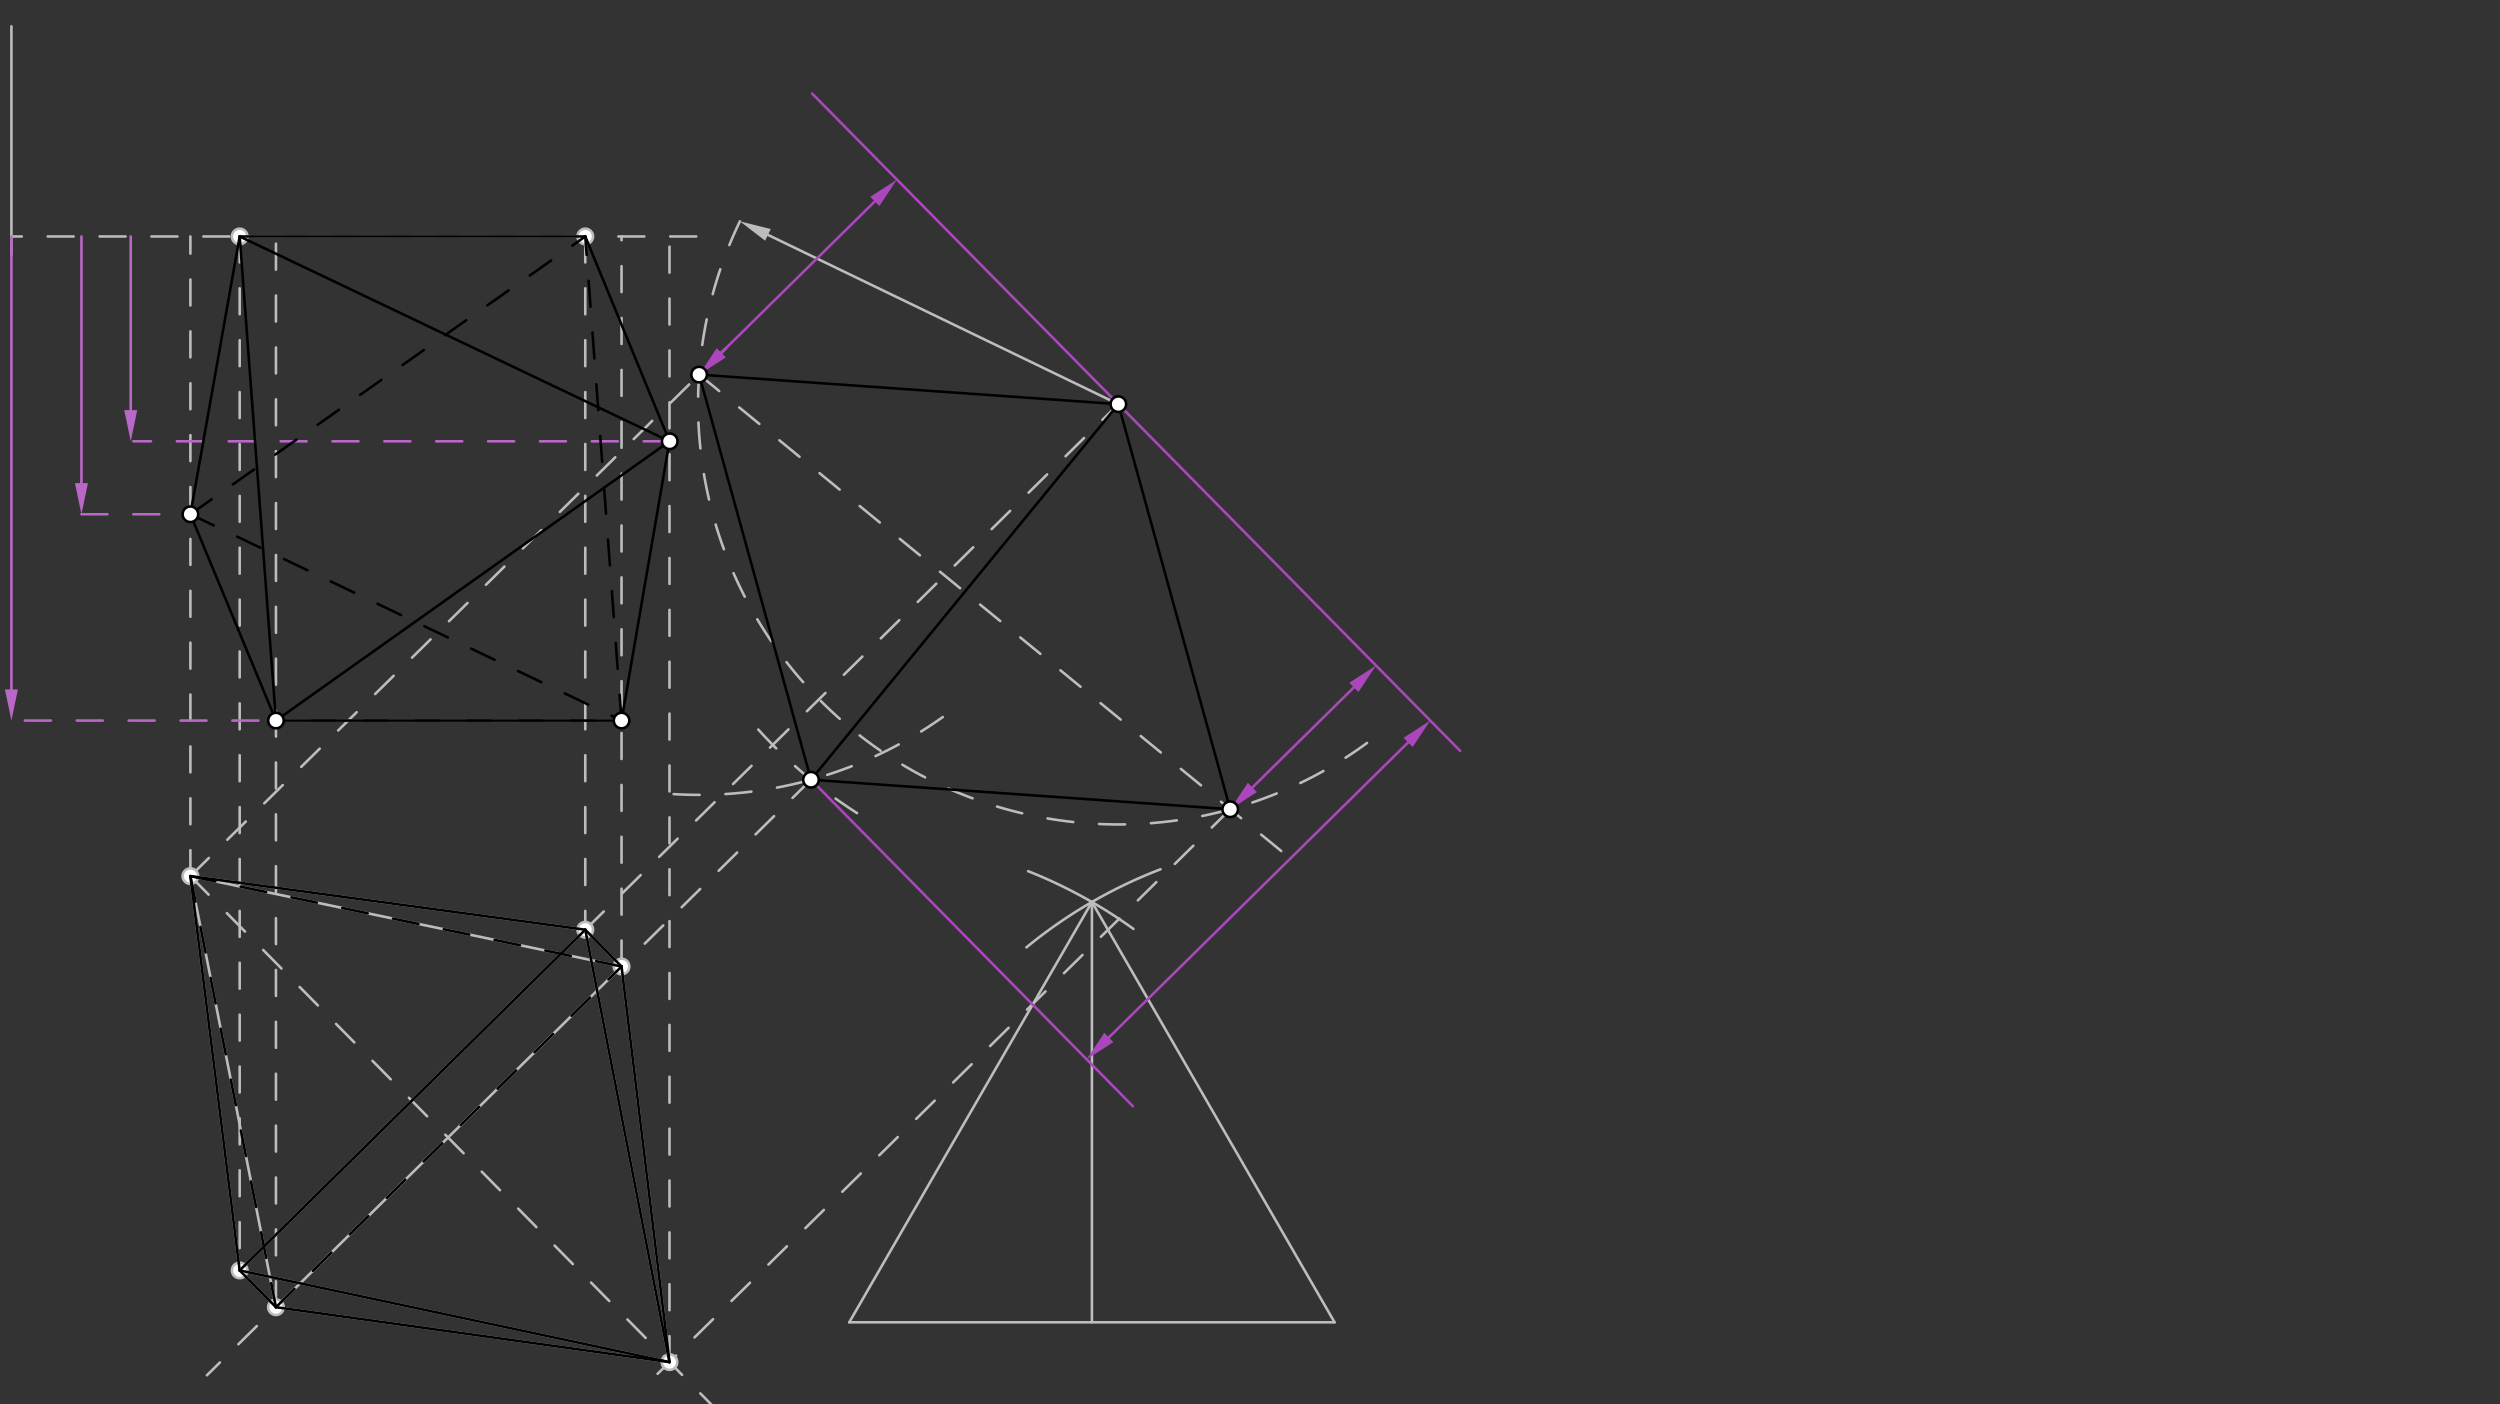 <svg xmlns="http://www.w3.org/2000/svg" class="svg--816" height="100%" preserveAspectRatio="xMidYMid meet" viewBox="0 0 963.78 541.417" width="100%"><rect x="0" y="0" width="963.78" height="541.417" fill="#333333" stroke="none"/><defs><marker id="marker-arrow" markerHeight="16" markerUnits="userSpaceOnUse" markerWidth="24" orient="auto-start-reverse" refX="24" refY="4" viewBox="0 0 24 8"><path d="M 0 0 L 24 4 L 0 8 z" stroke="inherit"></path></marker></defs><g class="aux-layer--949"><g class="element--733"><line stroke="#BDBDBD" stroke-dasharray="none" stroke-linecap="round" stroke-width="1" x1="4.4" x2="4.4" y1="10.162" y2="98.162"></line></g><g class="element--733"><line stroke="#BDBDBD" stroke-dasharray="none" stroke-linecap="round" stroke-width="1" x1="92.4" x2="225.628" y1="91.162" y2="91.162"></line></g><g class="element--733"><line stroke="#BDBDBD" stroke-dasharray="10" stroke-linecap="round" stroke-width="1" x1="92.4" x2="92.4" y1="91.162" y2="489.762"></line></g><g class="element--733"><line stroke="#BDBDBD" stroke-dasharray="none" stroke-linecap="round" stroke-width="1" x1="92.4" x2="225.628" y1="489.762" y2="358.417"></line></g><g class="element--733"><line stroke="#BDBDBD" stroke-dasharray="none" stroke-linecap="round" stroke-width="1" x1="225.628" x2="73.4" y1="358.417" y2="337.762"></line></g><g class="element--733"><line stroke="#BDBDBD" stroke-dasharray="none" stroke-linecap="round" stroke-width="1" x1="73.4" x2="92.4" y1="337.762" y2="489.762"></line></g><g class="element--733"><line stroke="#BDBDBD" stroke-dasharray="10" stroke-linecap="round" stroke-width="1" x1="225.628" x2="225.628" y1="91.162" y2="358.417"></line></g><g class="element--733"><line stroke="#BDBDBD" stroke-dasharray="10" stroke-linecap="round" stroke-width="1" x1="225.628" x2="431.138" y1="358.417" y2="155.812"></line></g><g class="element--733"><line stroke="#BDBDBD" stroke-dasharray="none" stroke-linecap="round" stroke-width="1" x1="327.4" x2="514.487" y1="509.762" y2="509.762"></line></g><g class="element--733"><path d="M 395.7 365.225 A 187.087 187.087 0 0 1 447.396 335.119" fill="none" stroke="#BDBDBD" stroke-dasharray="none" stroke-linecap="round" stroke-width="1"></path></g><g class="element--733"><path d="M 436.937 358.095 A 187.087 187.087 0 0 0 396.35 335.845" fill="none" stroke="#BDBDBD" stroke-dasharray="none" stroke-linecap="round" stroke-width="1"></path></g><g class="element--733"><line stroke="#BDBDBD" stroke-dasharray="none" stroke-linecap="round" stroke-width="1" x1="327.4" x2="420.943" y1="509.762" y2="347.741"></line></g><g class="element--733"><line stroke="#BDBDBD" stroke-dasharray="none" stroke-linecap="round" stroke-width="1" x1="420.943" x2="514.487" y1="347.741" y2="509.762"></line></g><g class="element--733"><line stroke="#BDBDBD" stroke-dasharray="none" stroke-linecap="round" stroke-width="1" x1="420.943" x2="420.943" y1="347.741" y2="509.762"></line></g><g class="element--733"><path d="M 285.249 85.331 A 162.022 162.022 0 0 0 529.195 284.792" fill="none" stroke="#BDBDBD" stroke-dasharray="10" stroke-linecap="round" stroke-width="1"></path></g><g class="element--733"><line stroke="#BDBDBD" stroke-dasharray="none" stroke-linecap="round" stroke-width="1" x1="431.138" x2="296.054" y1="155.812" y2="90.551"></line><path d="M285.249,85.331 l12,2.5 l0,-5 z" fill="#BDBDBD" stroke="#BDBDBD" stroke-width="0" transform="rotate(25.786, 285.249, 85.331)"></path></g><g class="element--733"><line stroke="#BDBDBD" stroke-dasharray="10" stroke-linecap="round" stroke-width="1" x1="73.4" x2="281.013" y1="337.762" y2="133.084"></line></g><g class="element--733"><path d="M 259.71 306.142 A 162.022 162.022 0 0 0 364.287 275.832" fill="none" stroke="#BDBDBD" stroke-dasharray="10" stroke-linecap="round" stroke-width="1"></path></g><g class="element--733"><path d="M 330.398 313.46 A 187.087 187.087 0 0 1 286.512 274.491" fill="none" stroke="#BDBDBD" stroke-dasharray="10" stroke-linecap="round" stroke-width="1"></path></g><g class="element--733"><line stroke="#BDBDBD" stroke-dasharray="10" stroke-linecap="round" stroke-width="1" x1="269.517" x2="495.646" y1="144.417" y2="329.484"></line></g><g class="element--733"><line stroke="#BDBDBD" stroke-dasharray="10" stroke-linecap="round" stroke-width="1" x1="312.647" x2="79.769" y1="300.593" y2="530.18"></line></g><g class="element--733"><line stroke="#BDBDBD" stroke-dasharray="none" stroke-linecap="round" stroke-width="1" x1="92.4" x2="106.381" y1="489.762" y2="503.944"></line></g><g class="element--733"><line stroke="#BDBDBD" stroke-dasharray="none" stroke-linecap="round" stroke-width="1" x1="225.628" x2="239.609" y1="358.417" y2="372.598"></line></g><g class="element--733"><line stroke="#BDBDBD" stroke-dasharray="none" stroke-linecap="round" stroke-width="1" x1="106.381" x2="239.609" y1="503.944" y2="372.598"></line></g><g class="element--733"><line stroke="#BDBDBD" stroke-dasharray="none" stroke-linecap="round" stroke-width="1" x1="239.609" x2="73.4" y1="372.598" y2="337.762"></line></g><g class="element--733"><line stroke="#BDBDBD" stroke-dasharray="none" stroke-linecap="round" stroke-width="1" x1="73.4" x2="106.381" y1="337.762" y2="503.944"></line></g><g class="element--733"><line stroke="#BDBDBD" stroke-dasharray="10" stroke-linecap="round" stroke-width="1" x1="73.4" x2="285.654" y1="337.762" y2="553.06"></line></g><g class="element--733"><line stroke="#BDBDBD" stroke-dasharray="10" stroke-linecap="round" stroke-width="1" x1="474.268" x2="251.592" y1="311.988" y2="531.516"></line></g><g class="element--733"><line stroke="#BDBDBD" stroke-dasharray="none" stroke-linecap="round" stroke-width="1" x1="239.609" x2="258.095" y1="372.598" y2="525.105"></line></g><g class="element--733"><line stroke="#BDBDBD" stroke-dasharray="none" stroke-linecap="round" stroke-width="1" x1="258.095" x2="106.381" y1="525.105" y2="503.944"></line></g><g class="element--733"><line stroke="#BDBDBD" stroke-dasharray="none" stroke-linecap="round" stroke-width="1" x1="225.628" x2="258.095" y1="358.417" y2="525.105"></line></g><g class="element--733"><line stroke="#BDBDBD" stroke-dasharray="none" stroke-linecap="round" stroke-width="1" x1="258.095" x2="92.4" y1="525.105" y2="489.762"></line></g><g class="element--733"><line stroke="#AB47BC" stroke-dasharray="none" stroke-linecap="round" stroke-width="1" x1="313.109" x2="562.909" y1="36.091" y2="289.472"></line></g><g class="element--733"><line stroke="#AB47BC" stroke-dasharray="none" stroke-linecap="round" stroke-width="1" x1="482.813" x2="521.931" y1="303.563" y2="264.999"></line><path d="M474.268,311.988 l12,2.5 l0,-5 z" fill="#AB47BC" stroke="#AB47BC" stroke-width="0" transform="rotate(315.408, 474.268, 311.988)"></path><path d="M530.476,256.574 l12,2.5 l0,-5 z" fill="#AB47BC" stroke="#AB47BC" stroke-width="0" transform="rotate(135.408, 530.476, 256.574)"></path></g><g class="element--733"><line stroke="#AB47BC" stroke-dasharray="none" stroke-linecap="round" stroke-width="1" x1="278.063" x2="337.235" y1="135.992" y2="77.656"></line><path d="M269.517,144.417 l12,2.5 l0,-5 z" fill="#AB47BC" stroke="#AB47BC" stroke-width="0" transform="rotate(315.408, 269.517, 144.417)"></path><path d="M345.781,69.231 l12,2.5 l0,-5 z" fill="#AB47BC" stroke="#AB47BC" stroke-width="0" transform="rotate(135.408, 345.781, 69.231)"></path></g><g class="element--733"><line stroke="#AB47BC" stroke-dasharray="none" stroke-linecap="round" stroke-width="1" x1="312.647" x2="436.715" y1="300.593" y2="426.438"></line></g><g class="element--733"><line stroke="#AB47BC" stroke-dasharray="none" stroke-linecap="round" stroke-width="1" x1="542.844" x2="427.463" y1="286.212" y2="399.962"></line><path d="M551.389,277.787 l12,2.5 l0,-5 z" fill="#AB47BC" stroke="#AB47BC" stroke-width="0" transform="rotate(135.408, 551.389, 277.787)"></path><path d="M418.918,408.386 l12,2.5 l0,-5 z" fill="#AB47BC" stroke="#AB47BC" stroke-width="0" transform="rotate(315.408, 418.918, 408.386)"></path></g><g class="element--733"><line stroke="#BDBDBD" stroke-dasharray="10" stroke-linecap="round" stroke-width="1" x1="73.4" x2="73.4" y1="337.762" y2="91.162"></line></g><g class="element--733"><line stroke="#BDBDBD" stroke-dasharray="10" stroke-linecap="round" stroke-width="1" x1="268.4" x2="4.4" y1="91.162" y2="91.162"></line></g><g class="element--733"><line stroke="#BDBDBD" stroke-dasharray="10" stroke-linecap="round" stroke-width="1" x1="106.381" x2="106.381" y1="503.944" y2="91.162"></line></g><g class="element--733"><line stroke="#BDBDBD" stroke-dasharray="10" stroke-linecap="round" stroke-width="1" x1="239.609" x2="239.609" y1="372.598" y2="91.162"></line></g><g class="element--733"><line stroke="#BDBDBD" stroke-dasharray="10" stroke-linecap="round" stroke-width="1" x1="258.095" x2="258.095" y1="525.105" y2="91.162"></line></g><g class="element--733"><line stroke="#BA68C8" stroke-dasharray="10" stroke-linecap="round" stroke-width="1" x1="31.4" x2="73.4" y1="198.256" y2="198.256"></line></g><g class="element--733"><line stroke="#BA68C8" stroke-dasharray="none" stroke-linecap="round" stroke-width="1" x1="31.4" x2="31.4" y1="186.256" y2="91.162"></line><path d="M31.4,198.256 l12,2.5 l0,-5 z" fill="#BA68C8" stroke="#BA68C8" stroke-width="0" transform="rotate(270, 31.4, 198.256)"></path></g><g class="element--733"><line stroke="#BA68C8" stroke-dasharray="10" stroke-linecap="round" stroke-width="1" x1="239.609" x2="6.4" y1="277.786" y2="277.786"></line></g><g class="element--733"><line stroke="#BA68C8" stroke-dasharray="none" stroke-linecap="round" stroke-width="1" x1="4.4" x2="4.4" y1="91.162" y2="265.786"></line><path d="M4.4,277.786 l12,2.5 l0,-5 z" fill="#BA68C8" stroke="#BA68C8" stroke-width="0" transform="rotate(270, 4.4, 277.786)"></path></g><g class="element--733"><line stroke="#BA68C8" stroke-dasharray="10" stroke-linecap="round" stroke-width="1" x1="258.187" x2="51.4" y1="170.122" y2="170.122"></line></g><g class="element--733"><line stroke="#BA68C8" stroke-dasharray="none" stroke-linecap="round" stroke-width="1" x1="50.4" x2="50.4" y1="91.162" y2="158.122"></line><path d="M50.4,170.122 l12,2.5 l0,-5 z" fill="#BA68C8" stroke="#BA68C8" stroke-width="0" transform="rotate(270, 50.4, 170.122)"></path></g><g class="element--733"><circle cx="92.4" cy="489.762" r="3" stroke="#BDBDBD" stroke-width="1" fill="#ffffff"></circle>}</g><g class="element--733"><circle cx="225.628" cy="358.417" r="3" stroke="#BDBDBD" stroke-width="1" fill="#ffffff"></circle>}</g><g class="element--733"><circle cx="73.4" cy="337.762" r="3" stroke="#BDBDBD" stroke-width="1" fill="#ffffff"></circle>}</g><g class="element--733"><circle cx="92.4" cy="91.162" r="3" stroke="#BDBDBD" stroke-width="1" fill="#ffffff"></circle>}</g><g class="element--733"><circle cx="225.628" cy="91.162" r="3" stroke="#BDBDBD" stroke-width="1" fill="#ffffff"></circle>}</g><g class="element--733"><circle cx="106.381" cy="503.944" r="3" stroke="#BDBDBD" stroke-width="1" fill="#ffffff"></circle>}</g><g class="element--733"><circle cx="239.609" cy="372.598" r="3" stroke="#BDBDBD" stroke-width="1" fill="#ffffff"></circle>}</g><g class="element--733"><circle cx="258.095" cy="525.105" r="3" stroke="#BDBDBD" stroke-width="1" fill="#ffffff"></circle>}</g></g><g class="main-layer--75a"><g class="element--733"><line stroke="#000000" stroke-dasharray="none" stroke-linecap="round" stroke-width="1" x1="431.138" x2="269.517" y1="155.812" y2="144.417"></line></g><g class="element--733"><line stroke="#000000" stroke-dasharray="none" stroke-linecap="round" stroke-width="1" x1="431.138" x2="312.647" y1="155.812" y2="300.593"></line></g><g class="element--733"><line stroke="#000000" stroke-dasharray="none" stroke-linecap="round" stroke-width="1" x1="269.517" x2="312.647" y1="144.417" y2="300.593"></line></g><g class="element--733"><line stroke="#000000" stroke-dasharray="none" stroke-linecap="round" stroke-width="1" x1="312.647" x2="474.268" y1="300.593" y2="311.988"></line></g><g class="element--733"><line stroke="#000000" stroke-dasharray="none" stroke-linecap="round" stroke-width="1" x1="474.268" x2="431.138" y1="311.988" y2="155.812"></line></g><g class="element--733"><line stroke="#000000" stroke-dasharray="none" stroke-linecap="round" stroke-width="1" x1="225.628" x2="92.4" y1="91.162" y2="91.162"></line></g><g class="element--733"><line stroke="#000000" stroke-dasharray="none" stroke-linecap="round" stroke-width="1" x1="92.4" x2="73.4" y1="91.162" y2="198.256"></line></g><g class="element--733"><line stroke="#000000" stroke-dasharray="none" stroke-linecap="round" stroke-width="1" x1="106.381" x2="73.4" y1="277.786" y2="198.256"></line></g><g class="element--733"><line stroke="#000000" stroke-dasharray="none" stroke-linecap="round" stroke-width="1" x1="106.381" x2="239.609" y1="277.786" y2="277.786"></line></g><g class="element--733"><line stroke="#000000" stroke-dasharray="none" stroke-linecap="round" stroke-width="1" x1="239.609" x2="258.095" y1="277.786" y2="170.122"></line></g><g class="element--733"><line stroke="#000000" stroke-dasharray="none" stroke-linecap="round" stroke-width="1" x1="258.095" x2="225.628" y1="170.122" y2="91.162"></line></g><g class="element--733"><line stroke="#000000" stroke-dasharray="10" stroke-linecap="round" stroke-width="1" x1="73.4" x2="225.628" y1="198.256" y2="91.162"></line></g><g class="element--733"><line stroke="#000000" stroke-dasharray="10" stroke-linecap="round" stroke-width="1" x1="73.4" x2="239.609" y1="198.256" y2="277.786"></line></g><g class="element--733"><line stroke="#000000" stroke-dasharray="10" stroke-linecap="round" stroke-width="1" x1="239.609" x2="225.628" y1="277.786" y2="91.162"></line></g><g class="element--733"><line stroke="#000000" stroke-dasharray="none" stroke-linecap="round" stroke-width="1" x1="106.381" x2="258.095" y1="277.786" y2="170.122"></line></g><g class="element--733"><line stroke="#000000" stroke-dasharray="none" stroke-linecap="round" stroke-width="1" x1="258.095" x2="92.4" y1="170.122" y2="91.162"></line></g><g class="element--733"><line stroke="#000000" stroke-dasharray="none" stroke-linecap="round" stroke-width="1" x1="92.4" x2="106.381" y1="91.162" y2="277.786"></line></g><g class="element--733"><line stroke="#000000" stroke-dasharray="none" stroke-linecap="round" stroke-width="1" x1="73.4" x2="225.628" y1="337.762" y2="358.417"></line></g><g class="element--733"><line stroke="#000000" stroke-dasharray="none" stroke-linecap="round" stroke-width="1" x1="225.628" x2="239.609" y1="358.417" y2="372.598"></line></g><g class="element--733"><line stroke="#000000" stroke-dasharray="none" stroke-linecap="round" stroke-width="1" x1="239.609" x2="258.095" y1="372.598" y2="525.105"></line></g><g class="element--733"><line stroke="#000000" stroke-dasharray="none" stroke-linecap="round" stroke-width="1" x1="258.095" x2="106.381" y1="525.105" y2="503.944"></line></g><g class="element--733"><line stroke="#000000" stroke-dasharray="none" stroke-linecap="round" stroke-width="1" x1="106.381" x2="92.4" y1="503.944" y2="489.762"></line></g><g class="element--733"><line stroke="#000000" stroke-dasharray="none" stroke-linecap="round" stroke-width="1" x1="92.4" x2="73.4" y1="489.762" y2="337.762"></line></g><g class="element--733"><line stroke="#000000" stroke-dasharray="none" stroke-linecap="round" stroke-width="1" x1="92.4" x2="225.628" y1="489.762" y2="358.417"></line></g><g class="element--733"><line stroke="#000000" stroke-dasharray="none" stroke-linecap="round" stroke-width="1" x1="225.628" x2="258.095" y1="358.417" y2="525.105"></line></g><g class="element--733"><line stroke="#000000" stroke-dasharray="none" stroke-linecap="round" stroke-width="1" x1="258.095" x2="92.4" y1="525.105" y2="489.762"></line></g><g class="element--733"><line stroke="#000000" stroke-dasharray="10" stroke-linecap="round" stroke-width="1" x1="73.4" x2="106.381" y1="337.762" y2="503.944"></line></g><g class="element--733"><line stroke="#000000" stroke-dasharray="10" stroke-linecap="round" stroke-width="1" x1="106.381" x2="239.609" y1="503.944" y2="372.598"></line></g><g class="element--733"><line stroke="#000000" stroke-dasharray="10" stroke-linecap="round" stroke-width="1" x1="239.609" x2="73.4" y1="372.598" y2="337.762"></line></g><g class="element--733"><circle cx="431.138" cy="155.812" r="3" stroke="#000000" stroke-width="1" fill="#ffffff"></circle>}</g><g class="element--733"><circle cx="269.517" cy="144.417" r="3" stroke="#000000" stroke-width="1" fill="#ffffff"></circle>}</g><g class="element--733"><circle cx="312.647" cy="300.593" r="3" stroke="#000000" stroke-width="1" fill="#ffffff"></circle>}</g><g class="element--733"><circle cx="474.268" cy="311.988" r="3" stroke="#000000" stroke-width="1" fill="#ffffff"></circle>}</g><g class="element--733"><circle cx="73.4" cy="198.256" r="3" stroke="#000000" stroke-width="1" fill="#ffffff"></circle>}</g><g class="element--733"><circle cx="106.381" cy="277.786" r="3" stroke="#000000" stroke-width="1" fill="#ffffff"></circle>}</g><g class="element--733"><circle cx="239.609" cy="277.786" r="3" stroke="#000000" stroke-width="1" fill="#ffffff"></circle>}</g><g class="element--733"><circle cx="258.187" cy="170.122" r="3" stroke="#000000" stroke-width="1" fill="#ffffff"></circle>}</g></g><g class="snaps-layer--ac6"></g><g class="temp-layer--52d"></g></svg>